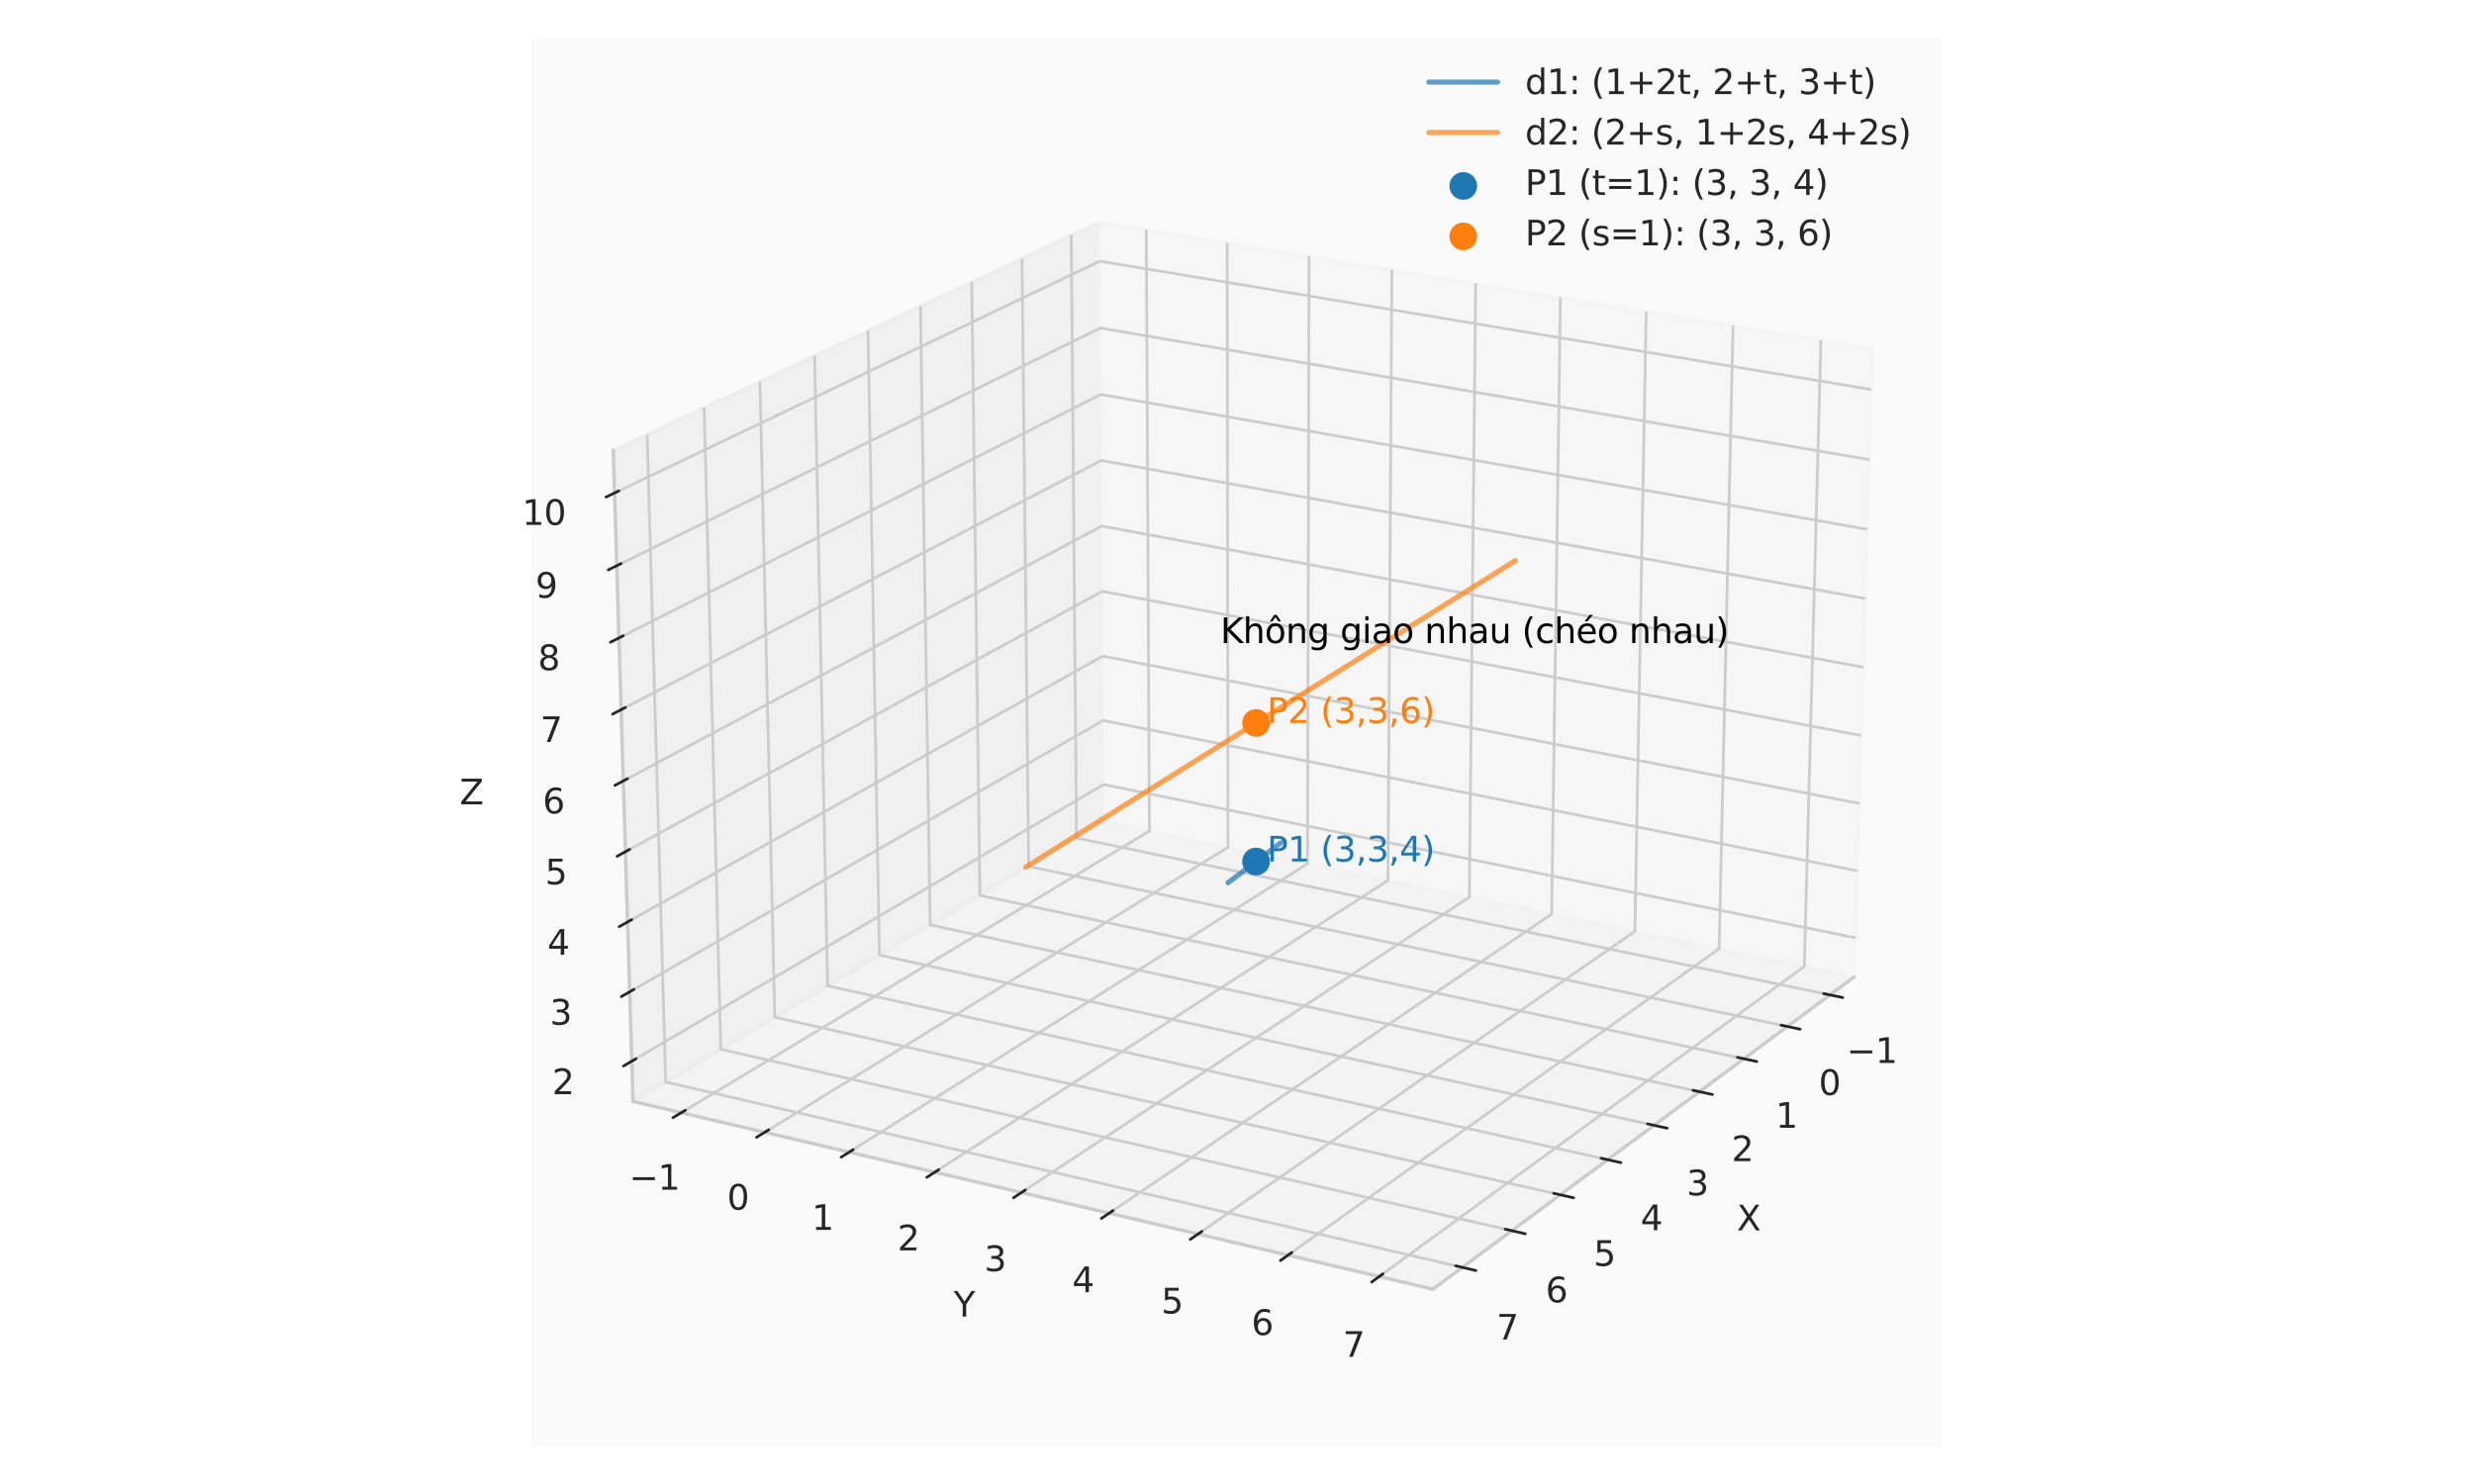 <?xml version="1.0" encoding="utf-8" standalone="no"?>
<!DOCTYPE svg PUBLIC "-//W3C//DTD SVG 1.1//EN"
  "http://www.w3.org/Graphics/SVG/1.1/DTD/svg11.dtd">
<svg xmlns:xlink="http://www.w3.org/1999/xlink" width="720pt" height="432pt" viewBox="0 0 720 432" xmlns="http://www.w3.org/2000/svg" version="1.1">
 <defs>
  <style type="text/css">*{stroke-linejoin: round; stroke-linecap: butt}</style>
 </defs>
 <g id="figure_1">
  <g id="patch_1">
   <path d="M 0 432 
L 720 432 
L 720 0 
L 0 0 
z
" style="fill: #ffffff"/>
  </g>
  <g id="patch_2">
   <path d="M 154.8 421.2 
L 565.2 421.2 
L 565.2 10.8 
L 154.8 10.8 
z
" style="fill: #fafafa"/>
  </g>
  <g id="pane3d_1">
   <g id="patch_3">
    <path d="M 321.272 239.189 
L 539.7 284.345 
L 544.991 101.429 
L 319.998 64.615 
" style="fill: #f2f2f2; opacity: 0.5; stroke: #f2f2f2; stroke-linejoin: miter"/>
   </g>
  </g>
  <g id="pane3d_2">
   <g id="patch_4">
    <path d="M 321.272 239.189 
L 184.224 320.62 
L 178.481 131.086 
L 319.998 64.615 
" style="fill: #e6e6e6; opacity: 0.5; stroke: #e6e6e6; stroke-linejoin: miter"/>
   </g>
  </g>
  <g id="pane3d_3">
   <g id="patch_5">
    <path d="M 321.272 239.189 
L 184.224 320.62 
L 417.026 375.287 
L 539.7 284.345 
" style="fill: #ececec; opacity: 0.5; stroke: #ececec; stroke-linejoin: miter"/>
   </g>
  </g>
  <g id="grid3d_1">
   <g id="Line3DCollection_1">
    <path d="M 532.581 289.622 
L 313.28 243.938 
L 311.767 68.481 
" style="fill: none; stroke: #cccccc; stroke-width: 0.8"/>
    <path d="M 520.177 298.817 
L 299.365 252.206 
L 297.43 75.215 
" style="fill: none; stroke: #cccccc; stroke-width: 0.8"/>
    <path d="M 507.513 308.206 
L 285.174 260.638 
L 282.8 82.087 
" style="fill: none; stroke: #cccccc; stroke-width: 0.8"/>
    <path d="M 494.581 317.793 
L 270.699 269.239 
L 267.868 89.101 
" style="fill: none; stroke: #cccccc; stroke-width: 0.8"/>
    <path d="M 481.372 327.585 
L 255.93 278.014 
L 252.624 96.261 
" style="fill: none; stroke: #cccccc; stroke-width: 0.8"/>
    <path d="M 467.877 337.589 
L 240.859 286.969 
L 237.059 103.572 
" style="fill: none; stroke: #cccccc; stroke-width: 0.8"/>
    <path d="M 454.087 347.812 
L 225.476 296.109 
L 221.162 111.039 
" style="fill: none; stroke: #cccccc; stroke-width: 0.8"/>
    <path d="M 439.992 358.261 
L 209.771 305.44 
L 204.922 118.666 
" style="fill: none; stroke: #cccccc; stroke-width: 0.8"/>
    <path d="M 425.582 368.944 
L 193.735 314.969 
L 188.329 126.46 
" style="fill: none; stroke: #cccccc; stroke-width: 0.8"/>
   </g>
  </g>
  <g id="grid3d_2">
   <g id="Line3DCollection_2">
    <path d="M 333.607 66.842 
L 334.503 241.924 
L 198.256 323.915 
" style="fill: none; stroke: #cccccc; stroke-width: 0.8"/>
    <path d="M 357.15 70.694 
L 357.387 246.655 
L 222.546 329.619 
" style="fill: none; stroke: #cccccc; stroke-width: 0.8"/>
    <path d="M 380.969 74.591 
L 380.531 251.439 
L 247.139 335.394 
" style="fill: none; stroke: #cccccc; stroke-width: 0.8"/>
    <path d="M 405.067 78.534 
L 403.939 256.279 
L 272.041 341.242 
" style="fill: none; stroke: #cccccc; stroke-width: 0.8"/>
    <path d="M 429.449 82.524 
L 427.615 261.173 
L 297.258 347.163 
" style="fill: none; stroke: #cccccc; stroke-width: 0.8"/>
    <path d="M 454.122 86.561 
L 451.564 266.124 
L 322.794 353.16 
" style="fill: none; stroke: #cccccc; stroke-width: 0.8"/>
    <path d="M 479.089 90.646 
L 475.791 271.133 
L 348.657 359.233 
" style="fill: none; stroke: #cccccc; stroke-width: 0.8"/>
    <path d="M 504.356 94.78 
L 500.302 276.2 
L 374.853 365.384 
" style="fill: none; stroke: #cccccc; stroke-width: 0.8"/>
    <path d="M 529.93 98.964 
L 525.1 281.326 
L 401.388 371.615 
" style="fill: none; stroke: #cccccc; stroke-width: 0.8"/>
   </g>
  </g>
  <g id="grid3d_3">
   <g id="Line3DCollection_3">
    <path d="M 183.869 308.906 
L 321.194 228.371 
L 540.027 273.026 
" style="fill: none; stroke: #cccccc; stroke-width: 0.8"/>
    <path d="M 183.257 288.718 
L 321.058 209.736 
L 540.591 253.525 
" style="fill: none; stroke: #cccccc; stroke-width: 0.8"/>
    <path d="M 182.641 268.394 
L 320.921 190.987 
L 541.159 233.896 
" style="fill: none; stroke: #cccccc; stroke-width: 0.8"/>
    <path d="M 182.021 247.932 
L 320.783 172.122 
L 541.731 214.14 
" style="fill: none; stroke: #cccccc; stroke-width: 0.8"/>
    <path d="M 181.397 227.33 
L 320.644 153.14 
L 542.306 194.255 
" style="fill: none; stroke: #cccccc; stroke-width: 0.8"/>
    <path d="M 180.769 206.588 
L 320.505 134.04 
L 542.885 174.24 
" style="fill: none; stroke: #cccccc; stroke-width: 0.8"/>
    <path d="M 180.136 185.704 
L 320.365 114.822 
L 543.467 154.093 
" style="fill: none; stroke: #cccccc; stroke-width: 0.8"/>
    <path d="M 179.499 164.677 
L 320.224 95.483 
L 544.054 133.813 
" style="fill: none; stroke: #cccccc; stroke-width: 0.8"/>
    <path d="M 178.857 143.504 
L 320.082 76.023 
L 544.644 113.399 
" style="fill: none; stroke: #cccccc; stroke-width: 0.8"/>
   </g>
  </g>
  <g id="axis3d_1">
   <g id="line2d_1">
    <path d="M 539.7 284.345 
L 417.026 375.287 
" style="fill: none; stroke: #cccccc; stroke-linecap: round"/>
   </g>
   <g id="xtick_1">
    <g id="line2d_2">
     <path d="M 365.546 210.454 
" clip-path="url(#pf5e87c6e99)" style="fill: none; stroke: #cccccc; stroke-width: 0.8; stroke-linecap: round"/>
    </g>
    <g id="line2d_3">
     <path d="M 530.732 289.237 
L 536.284 290.393 
" style="fill: none; stroke: #262626; stroke-width: 0.8; stroke-linecap: round"/>
    </g>
    <g id="text_1">
     <!-- −1 -->
     <g style="fill: #262626" transform="translate(537.399 309.428) scale(0.1 -0.1)">
      <defs>
       <path id="DejaVuSans-2212" d="M 678 2272 
L 4684 2272 
L 4684 1741 
L 678 1741 
L 678 2272 
z
" transform="scale(0.016)"/>
       <path id="DejaVuSans-31" d="M 794 531 
L 1825 531 
L 1825 4091 
L 703 3866 
L 703 4441 
L 1819 4666 
L 2450 4666 
L 2450 531 
L 3481 531 
L 3481 0 
L 794 0 
L 794 531 
z
" transform="scale(0.016)"/>
      </defs>
      <use xlink:href="#DejaVuSans-2212"/>
      <use xlink:href="#DejaVuSans-31" transform="translate(83.789 0)"/>
     </g>
    </g>
   </g>
   <g id="xtick_2">
    <g id="line2d_4">
     <path d="M 365.546 210.454 
" clip-path="url(#pf5e87c6e99)" style="fill: none; stroke: #cccccc; stroke-width: 0.8; stroke-linecap: round"/>
    </g>
    <g id="line2d_5">
     <path d="M 518.315 298.424 
L 523.908 299.605 
" style="fill: none; stroke: #262626; stroke-width: 0.8; stroke-linecap: round"/>
    </g>
    <g id="text_2">
     <!-- 0 -->
     <g style="fill: #262626" transform="translate(529.295 318.762) scale(0.1 -0.1)">
      <defs>
       <path id="DejaVuSans-30" d="M 2034 4250 
Q 1547 4250 1301 3770 
Q 1056 3291 1056 2328 
Q 1056 1369 1301 889 
Q 1547 409 2034 409 
Q 2525 409 2770 889 
Q 3016 1369 3016 2328 
Q 3016 3291 2770 3770 
Q 2525 4250 2034 4250 
z
M 2034 4750 
Q 2819 4750 3233 4129 
Q 3647 3509 3647 2328 
Q 3647 1150 3233 529 
Q 2819 -91 2034 -91 
Q 1250 -91 836 529 
Q 422 1150 422 2328 
Q 422 3509 836 4129 
Q 1250 4750 2034 4750 
z
" transform="scale(0.016)"/>
      </defs>
      <use xlink:href="#DejaVuSans-30"/>
     </g>
    </g>
   </g>
   <g id="xtick_3">
    <g id="line2d_6">
     <path d="M 365.546 210.454 
" clip-path="url(#pf5e87c6e99)" style="fill: none; stroke: #cccccc; stroke-width: 0.8; stroke-linecap: round"/>
    </g>
    <g id="line2d_7">
     <path d="M 505.637 307.804 
L 511.272 309.01 
" style="fill: none; stroke: #262626; stroke-width: 0.8; stroke-linecap: round"/>
    </g>
    <g id="text_3">
     <!-- 1 -->
     <g style="fill: #262626" transform="translate(516.743 328.293) scale(0.1 -0.1)">
      <use xlink:href="#DejaVuSans-31"/>
     </g>
    </g>
   </g>
   <g id="xtick_4">
    <g id="line2d_8">
     <path d="M 365.546 210.454 
" clip-path="url(#pf5e87c6e99)" style="fill: none; stroke: #cccccc; stroke-width: 0.8; stroke-linecap: round"/>
    </g>
    <g id="line2d_9">
     <path d="M 492.691 317.383 
L 498.368 318.614 
" style="fill: none; stroke: #262626; stroke-width: 0.8; stroke-linecap: round"/>
    </g>
    <g id="text_4">
     <!-- 2 -->
     <g style="fill: #262626" transform="translate(503.925 338.025) scale(0.1 -0.1)">
      <defs>
       <path id="DejaVuSans-32" d="M 1228 531 
L 3431 531 
L 3431 0 
L 469 0 
L 469 531 
Q 828 903 1448 1529 
Q 2069 2156 2228 2338 
Q 2531 2678 2651 2914 
Q 2772 3150 2772 3378 
Q 2772 3750 2511 3984 
Q 2250 4219 1831 4219 
Q 1534 4219 1204 4116 
Q 875 4013 500 3803 
L 500 4441 
Q 881 4594 1212 4672 
Q 1544 4750 1819 4750 
Q 2544 4750 2975 4387 
Q 3406 4025 3406 3419 
Q 3406 3131 3298 2873 
Q 3191 2616 2906 2266 
Q 2828 2175 2409 1742 
Q 1991 1309 1228 531 
z
" transform="scale(0.016)"/>
      </defs>
      <use xlink:href="#DejaVuSans-32"/>
     </g>
    </g>
   </g>
   <g id="xtick_5">
    <g id="line2d_10">
     <path d="M 365.546 210.454 
" clip-path="url(#pf5e87c6e99)" style="fill: none; stroke: #cccccc; stroke-width: 0.8; stroke-linecap: round"/>
    </g>
    <g id="line2d_11">
     <path d="M 479.467 327.166 
L 485.187 328.424 
" style="fill: none; stroke: #262626; stroke-width: 0.8; stroke-linecap: round"/>
    </g>
    <g id="text_5">
     <!-- 3 -->
     <g style="fill: #262626" transform="translate(490.832 347.967) scale(0.1 -0.1)">
      <defs>
       <path id="DejaVuSans-33" d="M 2597 2516 
Q 3050 2419 3304 2112 
Q 3559 1806 3559 1356 
Q 3559 666 3084 287 
Q 2609 -91 1734 -91 
Q 1441 -91 1130 -33 
Q 819 25 488 141 
L 488 750 
Q 750 597 1062 519 
Q 1375 441 1716 441 
Q 2309 441 2620 675 
Q 2931 909 2931 1356 
Q 2931 1769 2642 2001 
Q 2353 2234 1838 2234 
L 1294 2234 
L 1294 2753 
L 1863 2753 
Q 2328 2753 2575 2939 
Q 2822 3125 2822 3475 
Q 2822 3834 2567 4026 
Q 2313 4219 1838 4219 
Q 1578 4219 1281 4162 
Q 984 4106 628 3988 
L 628 4550 
Q 988 4650 1302 4700 
Q 1616 4750 1894 4750 
Q 2613 4750 3031 4423 
Q 3450 4097 3450 3541 
Q 3450 3153 3228 2886 
Q 3006 2619 2597 2516 
z
" transform="scale(0.016)"/>
      </defs>
      <use xlink:href="#DejaVuSans-33"/>
     </g>
    </g>
   </g>
   <g id="xtick_6">
    <g id="line2d_12">
     <path d="M 365.546 210.454 
" clip-path="url(#pf5e87c6e99)" style="fill: none; stroke: #cccccc; stroke-width: 0.8; stroke-linecap: round"/>
    </g>
    <g id="line2d_13">
     <path d="M 465.958 337.161 
L 471.721 338.446 
" style="fill: none; stroke: #262626; stroke-width: 0.8; stroke-linecap: round"/>
    </g>
    <g id="text_6">
     <!-- 4 -->
     <g style="fill: #262626" transform="translate(477.455 358.123) scale(0.1 -0.1)">
      <defs>
       <path id="DejaVuSans-34" d="M 2419 4116 
L 825 1625 
L 2419 1625 
L 2419 4116 
z
M 2253 4666 
L 3047 4666 
L 3047 1625 
L 3713 1625 
L 3713 1100 
L 3047 1100 
L 3047 0 
L 2419 0 
L 2419 1100 
L 313 1100 
L 313 1709 
L 2253 4666 
z
" transform="scale(0.016)"/>
      </defs>
      <use xlink:href="#DejaVuSans-34"/>
     </g>
    </g>
   </g>
   <g id="xtick_7">
    <g id="line2d_14">
     <path d="M 365.546 210.454 
" clip-path="url(#pf5e87c6e99)" style="fill: none; stroke: #cccccc; stroke-width: 0.8; stroke-linecap: round"/>
    </g>
    <g id="line2d_15">
     <path d="M 452.153 347.375 
L 457.96 348.688 
" style="fill: none; stroke: #262626; stroke-width: 0.8; stroke-linecap: round"/>
    </g>
    <g id="text_7">
     <!-- 5 -->
     <g style="fill: #262626" transform="translate(463.785 368.503) scale(0.1 -0.1)">
      <defs>
       <path id="DejaVuSans-35" d="M 691 4666 
L 3169 4666 
L 3169 4134 
L 1269 4134 
L 1269 2991 
Q 1406 3038 1543 3061 
Q 1681 3084 1819 3084 
Q 2600 3084 3056 2656 
Q 3513 2228 3513 1497 
Q 3513 744 3044 326 
Q 2575 -91 1722 -91 
Q 1428 -91 1123 -41 
Q 819 9 494 109 
L 494 744 
Q 775 591 1075 516 
Q 1375 441 1709 441 
Q 2250 441 2565 725 
Q 2881 1009 2881 1497 
Q 2881 1984 2565 2268 
Q 2250 2553 1709 2553 
Q 1456 2553 1204 2497 
Q 953 2441 691 2322 
L 691 4666 
z
" transform="scale(0.016)"/>
      </defs>
      <use xlink:href="#DejaVuSans-35"/>
     </g>
    </g>
   </g>
   <g id="xtick_8">
    <g id="line2d_16">
     <path d="M 365.546 210.454 
" clip-path="url(#pf5e87c6e99)" style="fill: none; stroke: #cccccc; stroke-width: 0.8; stroke-linecap: round"/>
    </g>
    <g id="line2d_17">
     <path d="M 438.043 357.814 
L 443.895 359.157 
" style="fill: none; stroke: #262626; stroke-width: 0.8; stroke-linecap: round"/>
    </g>
    <g id="text_8">
     <!-- 6 -->
     <g style="fill: #262626" transform="translate(449.813 379.112) scale(0.1 -0.1)">
      <defs>
       <path id="DejaVuSans-36" d="M 2113 2584 
Q 1688 2584 1439 2293 
Q 1191 2003 1191 1497 
Q 1191 994 1439 701 
Q 1688 409 2113 409 
Q 2538 409 2786 701 
Q 3034 994 3034 1497 
Q 3034 2003 2786 2293 
Q 2538 2584 2113 2584 
z
M 3366 4563 
L 3366 3988 
Q 3128 4100 2886 4159 
Q 2644 4219 2406 4219 
Q 1781 4219 1451 3797 
Q 1122 3375 1075 2522 
Q 1259 2794 1537 2939 
Q 1816 3084 2150 3084 
Q 2853 3084 3261 2657 
Q 3669 2231 3669 1497 
Q 3669 778 3244 343 
Q 2819 -91 2113 -91 
Q 1303 -91 875 529 
Q 447 1150 447 2328 
Q 447 3434 972 4092 
Q 1497 4750 2381 4750 
Q 2619 4750 2861 4703 
Q 3103 4656 3366 4563 
z
" transform="scale(0.016)"/>
      </defs>
      <use xlink:href="#DejaVuSans-36"/>
     </g>
    </g>
   </g>
   <g id="xtick_9">
    <g id="line2d_18">
     <path d="M 365.546 210.454 
" clip-path="url(#pf5e87c6e99)" style="fill: none; stroke: #cccccc; stroke-width: 0.8; stroke-linecap: round"/>
    </g>
    <g id="line2d_19">
     <path d="M 423.618 368.487 
L 429.514 369.86 
" style="fill: none; stroke: #262626; stroke-width: 0.8; stroke-linecap: round"/>
    </g>
    <g id="text_9">
     <!-- 7 -->
     <g style="fill: #262626" transform="translate(435.527 389.959) scale(0.1 -0.1)">
      <defs>
       <path id="DejaVuSans-37" d="M 525 4666 
L 3525 4666 
L 3525 4397 
L 1831 0 
L 1172 0 
L 2766 4134 
L 525 4134 
L 525 4666 
z
" transform="scale(0.016)"/>
      </defs>
      <use xlink:href="#DejaVuSans-37"/>
     </g>
    </g>
   </g>
   <g id="text_10">
    <!-- X -->
    <g style="fill: #262626" transform="translate(505.472 358.179) scale(0.1 -0.1)">
     <defs>
      <path id="DejaVuSans-58" d="M 403 4666 
L 1081 4666 
L 2241 2931 
L 3406 4666 
L 4084 4666 
L 2584 2425 
L 4184 0 
L 3506 0 
L 2194 1984 
L 872 0 
L 191 0 
L 1856 2491 
L 403 4666 
z
" transform="scale(0.016)"/>
     </defs>
     <use xlink:href="#DejaVuSans-58"/>
    </g>
   </g>
  </g>
  <g id="axis3d_2">
   <g id="line2d_20">
    <path d="M 184.224 320.62 
L 417.026 375.287 
" style="fill: none; stroke: #cccccc; stroke-linecap: round"/>
   </g>
   <g id="xtick_10">
    <g id="line2d_21">
     <path d="M 365.546 210.454 
" clip-path="url(#pf5e87c6e99)" style="fill: none; stroke: #cccccc; stroke-width: 0.8; stroke-linecap: round"/>
    </g>
    <g id="line2d_22">
     <path d="M 199.451 323.196 
L 195.859 325.358 
" style="fill: none; stroke: #262626; stroke-width: 0.8; stroke-linecap: round"/>
    </g>
    <g id="text_11">
     <!-- −1 -->
     <g style="fill: #262626" transform="translate(183.087 346.324) scale(0.1 -0.1)">
      <use xlink:href="#DejaVuSans-2212"/>
      <use xlink:href="#DejaVuSans-31" transform="translate(83.789 0)"/>
     </g>
    </g>
   </g>
   <g id="xtick_11">
    <g id="line2d_23">
     <path d="M 365.546 210.454 
" clip-path="url(#pf5e87c6e99)" style="fill: none; stroke: #cccccc; stroke-width: 0.8; stroke-linecap: round"/>
    </g>
    <g id="line2d_24">
     <path d="M 223.73 328.891 
L 220.173 331.079 
" style="fill: none; stroke: #262626; stroke-width: 0.8; stroke-linecap: round"/>
    </g>
    <g id="text_12">
     <!-- 0 -->
     <g style="fill: #262626" transform="translate(211.607 352.14) scale(0.1 -0.1)">
      <use xlink:href="#DejaVuSans-30"/>
     </g>
    </g>
   </g>
   <g id="xtick_12">
    <g id="line2d_25">
     <path d="M 365.546 210.454 
" clip-path="url(#pf5e87c6e99)" style="fill: none; stroke: #cccccc; stroke-width: 0.8; stroke-linecap: round"/>
    </g>
    <g id="line2d_26">
     <path d="M 248.311 334.657 
L 244.79 336.873 
" style="fill: none; stroke: #262626; stroke-width: 0.8; stroke-linecap: round"/>
    </g>
    <g id="text_13">
     <!-- 1 -->
     <g style="fill: #262626" transform="translate(236.242 358.03) scale(0.1 -0.1)">
      <use xlink:href="#DejaVuSans-31"/>
     </g>
    </g>
   </g>
   <g id="xtick_13">
    <g id="line2d_27">
     <path d="M 365.546 210.454 
" clip-path="url(#pf5e87c6e99)" style="fill: none; stroke: #cccccc; stroke-width: 0.8; stroke-linecap: round"/>
    </g>
    <g id="line2d_28">
     <path d="M 273.201 340.495 
L 269.717 342.739 
" style="fill: none; stroke: #262626; stroke-width: 0.8; stroke-linecap: round"/>
    </g>
    <g id="text_14">
     <!-- 2 -->
     <g style="fill: #262626" transform="translate(261.187 363.994) scale(0.1 -0.1)">
      <use xlink:href="#DejaVuSans-32"/>
     </g>
    </g>
   </g>
   <g id="xtick_14">
    <g id="line2d_29">
     <path d="M 365.546 210.454 
" clip-path="url(#pf5e87c6e99)" style="fill: none; stroke: #cccccc; stroke-width: 0.8; stroke-linecap: round"/>
    </g>
    <g id="line2d_30">
     <path d="M 298.404 346.407 
L 294.959 348.679 
" style="fill: none; stroke: #262626; stroke-width: 0.8; stroke-linecap: round"/>
    </g>
    <g id="text_15">
     <!-- 3 -->
     <g style="fill: #262626" transform="translate(286.448 370.033) scale(0.1 -0.1)">
      <use xlink:href="#DejaVuSans-33"/>
     </g>
    </g>
   </g>
   <g id="xtick_15">
    <g id="line2d_31">
     <path d="M 365.546 210.454 
" clip-path="url(#pf5e87c6e99)" style="fill: none; stroke: #cccccc; stroke-width: 0.8; stroke-linecap: round"/>
    </g>
    <g id="line2d_32">
     <path d="M 323.927 352.394 
L 320.522 354.695 
" style="fill: none; stroke: #262626; stroke-width: 0.8; stroke-linecap: round"/>
    </g>
    <g id="text_16">
     <!-- 4 -->
     <g style="fill: #262626" transform="translate(312.031 376.149) scale(0.1 -0.1)">
      <use xlink:href="#DejaVuSans-34"/>
     </g>
    </g>
   </g>
   <g id="xtick_16">
    <g id="line2d_33">
     <path d="M 365.546 210.454 
" clip-path="url(#pf5e87c6e99)" style="fill: none; stroke: #cccccc; stroke-width: 0.8; stroke-linecap: round"/>
    </g>
    <g id="line2d_34">
     <path d="M 349.776 358.457 
L 346.413 360.788 
" style="fill: none; stroke: #262626; stroke-width: 0.8; stroke-linecap: round"/>
    </g>
    <g id="text_17">
     <!-- 5 -->
     <g style="fill: #262626" transform="translate(337.943 382.344) scale(0.1 -0.1)">
      <use xlink:href="#DejaVuSans-35"/>
     </g>
    </g>
   </g>
   <g id="xtick_17">
    <g id="line2d_35">
     <path d="M 365.546 210.454 
" clip-path="url(#pf5e87c6e99)" style="fill: none; stroke: #cccccc; stroke-width: 0.8; stroke-linecap: round"/>
    </g>
    <g id="line2d_36">
     <path d="M 375.958 364.598 
L 372.637 366.959 
" style="fill: none; stroke: #262626; stroke-width: 0.8; stroke-linecap: round"/>
    </g>
    <g id="text_18">
     <!-- 6 -->
     <g style="fill: #262626" transform="translate(364.189 388.618) scale(0.1 -0.1)">
      <use xlink:href="#DejaVuSans-36"/>
     </g>
    </g>
   </g>
   <g id="xtick_18">
    <g id="line2d_37">
     <path d="M 365.546 210.454 
" clip-path="url(#pf5e87c6e99)" style="fill: none; stroke: #cccccc; stroke-width: 0.8; stroke-linecap: round"/>
    </g>
    <g id="line2d_38">
     <path d="M 402.478 370.819 
L 399.201 373.211 
" style="fill: none; stroke: #262626; stroke-width: 0.8; stroke-linecap: round"/>
    </g>
    <g id="text_19">
     <!-- 7 -->
     <g style="fill: #262626" transform="translate(390.776 394.975) scale(0.1 -0.1)">
      <use xlink:href="#DejaVuSans-37"/>
     </g>
    </g>
   </g>
   <g id="text_20">
    <!-- Y -->
    <g style="fill: #262626" transform="translate(277.548 383.266) scale(0.1 -0.1)">
     <defs>
      <path id="DejaVuSans-59" d="M -13 4666 
L 666 4666 
L 1959 2747 
L 3244 4666 
L 3922 4666 
L 2272 2222 
L 2272 0 
L 1638 0 
L 1638 2222 
L -13 4666 
z
" transform="scale(0.016)"/>
     </defs>
     <use xlink:href="#DejaVuSans-59"/>
    </g>
   </g>
  </g>
  <g id="axis3d_3">
   <g id="line2d_39">
    <path d="M 184.224 320.62 
L 178.481 131.086 
" style="fill: none; stroke: #cccccc; stroke-linecap: round"/>
   </g>
   <g id="xtick_19">
    <g id="line2d_40">
     <path d="M 365.546 210.454 
" style="fill: none; stroke: #cccccc; stroke-width: 0.8; stroke-linecap: round"/>
    </g>
    <g id="line2d_41">
     <path d="M 185.074 308.2 
L 181.453 310.323 
" style="fill: none; stroke: #262626; stroke-width: 0.8; stroke-linecap: round"/>
    </g>
    <g id="text_21">
     <!-- 2 -->
     <g style="fill: #262626" transform="translate(160.691 318.519) scale(0.1 -0.1)">
      <use xlink:href="#DejaVuSans-32"/>
     </g>
    </g>
   </g>
   <g id="xtick_20">
    <g id="line2d_42">
     <path d="M 365.546 210.454 
" style="fill: none; stroke: #cccccc; stroke-width: 0.8; stroke-linecap: round"/>
    </g>
    <g id="line2d_43">
     <path d="M 184.466 288.025 
L 180.833 290.108 
" style="fill: none; stroke: #262626; stroke-width: 0.8; stroke-linecap: round"/>
    </g>
    <g id="text_22">
     <!-- 3 -->
     <g style="fill: #262626" transform="translate(160.011 298.293) scale(0.1 -0.1)">
      <use xlink:href="#DejaVuSans-33"/>
     </g>
    </g>
   </g>
   <g id="xtick_21">
    <g id="line2d_44">
     <path d="M 365.546 210.454 
" style="fill: none; stroke: #cccccc; stroke-width: 0.8; stroke-linecap: round"/>
    </g>
    <g id="line2d_45">
     <path d="M 183.855 267.714 
L 180.208 269.756 
" style="fill: none; stroke: #262626; stroke-width: 0.8; stroke-linecap: round"/>
    </g>
    <g id="text_23">
     <!-- 4 -->
     <g style="fill: #262626" transform="translate(159.326 277.93) scale(0.1 -0.1)">
      <use xlink:href="#DejaVuSans-34"/>
     </g>
    </g>
   </g>
   <g id="xtick_22">
    <g id="line2d_46">
     <path d="M 365.546 210.454 
" style="fill: none; stroke: #cccccc; stroke-width: 0.8; stroke-linecap: round"/>
    </g>
    <g id="line2d_47">
     <path d="M 183.24 247.266 
L 179.578 249.266 
" style="fill: none; stroke: #262626; stroke-width: 0.8; stroke-linecap: round"/>
    </g>
    <g id="text_24">
     <!-- 5 -->
     <g style="fill: #262626" transform="translate(158.636 257.428) scale(0.1 -0.1)">
      <use xlink:href="#DejaVuSans-35"/>
     </g>
    </g>
   </g>
   <g id="xtick_23">
    <g id="line2d_48">
     <path d="M 365.546 210.454 
" style="fill: none; stroke: #cccccc; stroke-width: 0.8; stroke-linecap: round"/>
    </g>
    <g id="line2d_49">
     <path d="M 182.62 226.678 
L 178.945 228.637 
" style="fill: none; stroke: #262626; stroke-width: 0.8; stroke-linecap: round"/>
    </g>
    <g id="text_25">
     <!-- 6 -->
     <g style="fill: #262626" transform="translate(157.941 236.787) scale(0.1 -0.1)">
      <use xlink:href="#DejaVuSans-36"/>
     </g>
    </g>
   </g>
   <g id="xtick_24">
    <g id="line2d_50">
     <path d="M 365.546 210.454 
" style="fill: none; stroke: #cccccc; stroke-width: 0.8; stroke-linecap: round"/>
    </g>
    <g id="line2d_51">
     <path d="M 181.997 205.951 
L 178.307 207.866 
" style="fill: none; stroke: #262626; stroke-width: 0.8; stroke-linecap: round"/>
    </g>
    <g id="text_26">
     <!-- 7 -->
     <g style="fill: #262626" transform="translate(157.242 216.004) scale(0.1 -0.1)">
      <use xlink:href="#DejaVuSans-37"/>
     </g>
    </g>
   </g>
   <g id="xtick_25">
    <g id="line2d_52">
     <path d="M 365.546 210.454 
" style="fill: none; stroke: #cccccc; stroke-width: 0.8; stroke-linecap: round"/>
    </g>
    <g id="line2d_53">
     <path d="M 181.369 185.081 
L 177.665 186.953 
" style="fill: none; stroke: #262626; stroke-width: 0.8; stroke-linecap: round"/>
    </g>
    <g id="text_27">
     <!-- 8 -->
     <g style="fill: #262626" transform="translate(156.538 195.079) scale(0.1 -0.1)">
      <defs>
       <path id="DejaVuSans-38" d="M 2034 2216 
Q 1584 2216 1326 1975 
Q 1069 1734 1069 1313 
Q 1069 891 1326 650 
Q 1584 409 2034 409 
Q 2484 409 2743 651 
Q 3003 894 3003 1313 
Q 3003 1734 2745 1975 
Q 2488 2216 2034 2216 
z
M 1403 2484 
Q 997 2584 770 2862 
Q 544 3141 544 3541 
Q 544 4100 942 4425 
Q 1341 4750 2034 4750 
Q 2731 4750 3128 4425 
Q 3525 4100 3525 3541 
Q 3525 3141 3298 2862 
Q 3072 2584 2669 2484 
Q 3125 2378 3379 2068 
Q 3634 1759 3634 1313 
Q 3634 634 3220 271 
Q 2806 -91 2034 -91 
Q 1263 -91 848 271 
Q 434 634 434 1313 
Q 434 1759 690 2068 
Q 947 2378 1403 2484 
z
M 1172 3481 
Q 1172 3119 1398 2916 
Q 1625 2713 2034 2713 
Q 2441 2713 2670 2916 
Q 2900 3119 2900 3481 
Q 2900 3844 2670 4047 
Q 2441 4250 2034 4250 
Q 1625 4250 1398 4047 
Q 1172 3844 1172 3481 
z
" transform="scale(0.016)"/>
      </defs>
      <use xlink:href="#DejaVuSans-38"/>
     </g>
    </g>
   </g>
   <g id="xtick_26">
    <g id="line2d_54">
     <path d="M 365.546 210.454 
" style="fill: none; stroke: #cccccc; stroke-width: 0.8; stroke-linecap: round"/>
    </g>
    <g id="line2d_55">
     <path d="M 180.736 164.068 
L 177.018 165.896 
" style="fill: none; stroke: #262626; stroke-width: 0.8; stroke-linecap: round"/>
    </g>
    <g id="text_28">
     <!-- 9 -->
     <g style="fill: #262626" transform="translate(155.829 174.009) scale(0.1 -0.1)">
      <defs>
       <path id="DejaVuSans-39" d="M 703 97 
L 703 672 
Q 941 559 1184 500 
Q 1428 441 1663 441 
Q 2288 441 2617 861 
Q 2947 1281 2994 2138 
Q 2813 1869 2534 1725 
Q 2256 1581 1919 1581 
Q 1219 1581 811 2004 
Q 403 2428 403 3163 
Q 403 3881 828 4315 
Q 1253 4750 1959 4750 
Q 2769 4750 3195 4129 
Q 3622 3509 3622 2328 
Q 3622 1225 3098 567 
Q 2575 -91 1691 -91 
Q 1453 -91 1209 -44 
Q 966 3 703 97 
z
M 1959 2075 
Q 2384 2075 2632 2365 
Q 2881 2656 2881 3163 
Q 2881 3666 2632 3958 
Q 2384 4250 1959 4250 
Q 1534 4250 1286 3958 
Q 1038 3666 1038 3163 
Q 1038 2656 1286 2365 
Q 1534 2075 1959 2075 
z
" transform="scale(0.016)"/>
      </defs>
      <use xlink:href="#DejaVuSans-39"/>
     </g>
    </g>
   </g>
   <g id="xtick_27">
    <g id="line2d_56">
     <path d="M 365.546 210.454 
" style="fill: none; stroke: #cccccc; stroke-width: 0.8; stroke-linecap: round"/>
    </g>
    <g id="line2d_57">
     <path d="M 180.1 142.91 
L 176.367 144.694 
" style="fill: none; stroke: #262626; stroke-width: 0.8; stroke-linecap: round"/>
    </g>
    <g id="text_29">
     <!-- 10 -->
     <g style="fill: #262626" transform="translate(151.934 152.795) scale(0.1 -0.1)">
      <use xlink:href="#DejaVuSans-31"/>
      <use xlink:href="#DejaVuSans-30" transform="translate(63.623 0)"/>
     </g>
    </g>
   </g>
   <g id="text_30">
    <!-- Z -->
    <g style="fill: #262626" transform="translate(133.78 234.14) scale(0.1 -0.1)">
     <defs>
      <path id="DejaVuSans-5a" d="M 359 4666 
L 4025 4666 
L 4025 4184 
L 1075 531 
L 4097 531 
L 4097 0 
L 288 0 
L 288 481 
L 3238 4134 
L 359 4134 
L 359 4666 
z
" transform="scale(0.016)"/>
     </defs>
     <use xlink:href="#DejaVuSans-5a"/>
    </g>
   </g>
  </g>
  <g id="axes_1">
   <g id="Path3DCollection_1">
    <defs>
     <path id="mb5a3a419e3" d="M 0 3.536 
C 0.938 3.536 1.837 3.163 2.5 2.5 
C 3.163 1.837 3.536 0.938 3.536 0 
C 3.536 -0.938 3.163 -1.837 2.5 -2.5 
C 1.837 -3.163 0.938 -3.536 0 -3.536 
C -0.938 -3.536 -1.837 -3.163 -2.5 -2.5 
C -3.163 -1.837 -3.536 -0.938 -3.536 0 
C -3.536 0.938 -3.163 1.837 -2.5 2.5 
C -1.837 3.163 -0.938 3.536 0 3.536 
z
" style="stroke: #1f77b4"/>
    </defs>
    <g clip-path="url(#pf5e87c6e99)">
     <use xlink:href="#mb5a3a419e3" x="365.546" y="250.794" style="fill: #1f77b4; stroke: #1f77b4"/>
    </g>
   </g>
   <g id="line2d_58">
    <path d="M 372.775 245.32 
L 372.638 245.425 
L 372.499 245.529 
L 372.361 245.634 
L 372.222 245.739 
L 372.083 245.845 
L 371.944 245.95 
L 371.804 246.056 
L 371.664 246.162 
L 371.523 246.268 
L 371.382 246.375 
L 371.241 246.482 
L 371.1 246.589 
L 370.958 246.696 
L 370.816 246.804 
L 370.674 246.912 
L 370.531 247.02 
L 370.388 247.128 
L 370.244 247.237 
L 370.101 247.346 
L 369.956 247.455 
L 369.812 247.564 
L 369.667 247.674 
L 369.522 247.784 
L 369.377 247.894 
L 369.231 248.004 
L 369.085 248.115 
L 368.938 248.226 
L 368.791 248.337 
L 368.644 248.449 
L 368.496 248.56 
L 368.348 248.672 
L 368.2 248.785 
L 368.051 248.897 
L 367.902 249.01 
L 367.753 249.123 
L 367.603 249.236 
L 367.453 249.35 
L 367.303 249.464 
L 367.152 249.578 
L 367.001 249.693 
L 366.849 249.807 
L 366.697 249.923 
L 366.545 250.038 
L 366.392 250.153 
L 366.239 250.269 
L 366.086 250.385 
L 365.932 250.502 
L 365.778 250.619 
L 365.623 250.736 
L 365.468 250.853 
L 365.313 250.971 
L 365.157 251.088 
L 365.001 251.207 
L 364.845 251.325 
L 364.688 251.444 
L 364.531 251.563 
L 364.373 251.682 
L 364.215 251.802 
L 364.057 251.922 
L 363.898 252.042 
L 363.739 252.163 
L 363.579 252.283 
L 363.419 252.404 
L 363.259 252.526 
L 363.098 252.648 
L 362.937 252.77 
L 362.775 252.892 
L 362.613 253.015 
L 362.451 253.138 
L 362.288 253.261 
L 362.125 253.385 
L 361.961 253.508 
L 361.797 253.633 
L 361.633 253.757 
L 361.468 253.882 
L 361.303 254.007 
L 361.137 254.133 
L 360.971 254.259 
L 360.804 254.385 
L 360.637 254.511 
L 360.47 254.638 
L 360.302 254.765 
L 360.134 254.892 
L 359.965 255.02 
L 359.796 255.148 
L 359.626 255.277 
L 359.456 255.405 
L 359.286 255.534 
L 359.115 255.664 
L 358.944 255.793 
L 358.772 255.923 
L 358.6 256.054 
L 358.427 256.185 
L 358.254 256.316 
L 358.08 256.447 
L 357.906 256.579 
L 357.732 256.711 
L 357.557 256.843 
L 357.382 256.976 
" clip-path="url(#pf5e87c6e99)" style="fill: none; stroke: #1f77b4; stroke-opacity: 0.7; stroke-width: 1.5; stroke-linecap: round"/>
   </g>
   <g id="line2d_59">
    <path d="M 298.502 252.427 
L 299.782 251.625 
L 301.066 250.822 
L 302.352 250.016 
L 303.641 249.209 
L 304.934 248.4 
L 306.229 247.589 
L 307.527 246.777 
L 308.828 245.962 
L 310.132 245.146 
L 311.438 244.328 
L 312.748 243.508 
L 314.061 242.686 
L 315.377 241.862 
L 316.696 241.037 
L 318.017 240.209 
L 319.342 239.38 
L 320.67 238.548 
L 322.001 237.715 
L 323.335 236.88 
L 324.672 236.043 
L 326.012 235.204 
L 327.356 234.363 
L 328.702 233.52 
L 330.051 232.675 
L 331.404 231.829 
L 332.759 230.98 
L 334.118 230.129 
L 335.48 229.277 
L 336.845 228.422 
L 338.214 227.565 
L 339.585 226.707 
L 340.96 225.846 
L 342.338 224.983 
L 343.719 224.119 
L 345.103 223.252 
L 346.491 222.384 
L 347.882 221.513 
L 349.276 220.64 
L 350.673 219.765 
L 352.074 218.888 
L 353.478 218.009 
L 354.885 217.128 
L 356.295 216.245 
L 357.709 215.36 
L 359.127 214.473 
L 360.547 213.584 
L 361.971 212.692 
L 363.399 211.798 
L 364.829 210.903 
L 366.263 210.005 
L 367.701 209.105 
L 369.142 208.203 
L 370.586 207.298 
L 372.034 206.392 
L 373.486 205.483 
L 374.941 204.573 
L 376.399 203.66 
L 377.861 202.744 
L 379.326 201.827 
L 380.795 200.907 
L 382.268 199.986 
L 383.744 199.062 
L 385.223 198.135 
L 386.706 197.207 
L 388.193 196.276 
L 389.683 195.343 
L 391.177 194.408 
L 392.675 193.47 
L 394.176 192.53 
L 395.681 191.588 
L 397.19 190.644 
L 398.702 189.697 
L 400.218 188.748 
L 401.737 187.796 
L 403.261 186.843 
L 404.788 185.887 
L 406.319 184.928 
L 407.854 183.968 
L 409.392 183.004 
L 410.934 182.039 
L 412.48 181.071 
L 414.03 180.101 
L 415.584 179.128 
L 417.142 178.153 
L 418.703 177.175 
L 420.268 176.195 
L 421.838 175.213 
L 423.411 174.228 
L 424.988 173.241 
L 426.569 172.251 
L 428.154 171.259 
L 429.743 170.264 
L 431.336 169.267 
L 432.933 168.267 
L 434.533 167.265 
L 436.138 166.26 
L 437.747 165.253 
L 439.361 164.243 
L 440.978 163.23 
" clip-path="url(#pf5e87c6e99)" style="fill: none; stroke: #ff7f0e; stroke-opacity: 0.7; stroke-width: 1.5; stroke-linecap: round"/>
   </g>
   <g id="Path3DCollection_2">
    <defs>
     <path id="md6e0e53194" d="M 0 3.536 
C 0.938 3.536 1.837 3.163 2.5 2.5 
C 3.163 1.837 3.536 0.938 3.536 0 
C 3.536 -0.938 3.163 -1.837 2.5 -2.5 
C 1.837 -3.163 0.938 -3.536 0 -3.536 
C -0.938 -3.536 -1.837 -3.163 -2.5 -2.5 
C -3.163 -1.837 -3.536 -0.938 -3.536 0 
C -3.536 0.938 -3.163 1.837 -2.5 2.5 
C -1.837 3.163 -0.938 3.536 0 3.536 
z
" style="stroke: #ff7f0e"/>
    </defs>
    <g clip-path="url(#pf5e87c6e99)">
     <use xlink:href="#md6e0e53194" x="365.546" y="210.454" style="fill: #ff7f0e; stroke: #ff7f0e"/>
    </g>
   </g>
   <g id="text_31">
    <!--  P1 (3,3,4) -->
    <g style="fill: #1f77b4" transform="translate(365.546 250.794) scale(0.1 -0.1)">
     <defs>
      <path id="DejaVuSans-20" transform="scale(0.016)"/>
      <path id="DejaVuSans-50" d="M 1259 4147 
L 1259 2394 
L 2053 2394 
Q 2494 2394 2734 2622 
Q 2975 2850 2975 3272 
Q 2975 3691 2734 3919 
Q 2494 4147 2053 4147 
L 1259 4147 
z
M 628 4666 
L 2053 4666 
Q 2838 4666 3239 4311 
Q 3641 3956 3641 3272 
Q 3641 2581 3239 2228 
Q 2838 1875 2053 1875 
L 1259 1875 
L 1259 0 
L 628 0 
L 628 4666 
z
" transform="scale(0.016)"/>
      <path id="DejaVuSans-28" d="M 1984 4856 
Q 1566 4138 1362 3434 
Q 1159 2731 1159 2009 
Q 1159 1288 1364 580 
Q 1569 -128 1984 -844 
L 1484 -844 
Q 1016 -109 783 600 
Q 550 1309 550 2009 
Q 550 2706 781 3412 
Q 1013 4119 1484 4856 
L 1984 4856 
z
" transform="scale(0.016)"/>
      <path id="DejaVuSans-2c" d="M 750 794 
L 1409 794 
L 1409 256 
L 897 -744 
L 494 -744 
L 750 256 
L 750 794 
z
" transform="scale(0.016)"/>
      <path id="DejaVuSans-29" d="M 513 4856 
L 1013 4856 
Q 1481 4119 1714 3412 
Q 1947 2706 1947 2009 
Q 1947 1309 1714 600 
Q 1481 -109 1013 -844 
L 513 -844 
Q 928 -128 1133 580 
Q 1338 1288 1338 2009 
Q 1338 2731 1133 3434 
Q 928 4138 513 4856 
z
" transform="scale(0.016)"/>
     </defs>
     <use xlink:href="#DejaVuSans-20"/>
     <use xlink:href="#DejaVuSans-50" transform="translate(31.787 0)"/>
     <use xlink:href="#DejaVuSans-31" transform="translate(92.09 0)"/>
     <use xlink:href="#DejaVuSans-20" transform="translate(155.713 0)"/>
     <use xlink:href="#DejaVuSans-28" transform="translate(187.5 0)"/>
     <use xlink:href="#DejaVuSans-33" transform="translate(226.514 0)"/>
     <use xlink:href="#DejaVuSans-2c" transform="translate(290.137 0)"/>
     <use xlink:href="#DejaVuSans-33" transform="translate(321.924 0)"/>
     <use xlink:href="#DejaVuSans-2c" transform="translate(385.547 0)"/>
     <use xlink:href="#DejaVuSans-34" transform="translate(417.334 0)"/>
     <use xlink:href="#DejaVuSans-29" transform="translate(480.957 0)"/>
    </g>
   </g>
   <g id="text_32">
    <!--  P2 (3,3,6) -->
    <g style="fill: #ff7f0e" transform="translate(365.546 210.454) scale(0.1 -0.1)">
     <use xlink:href="#DejaVuSans-20"/>
     <use xlink:href="#DejaVuSans-50" transform="translate(31.787 0)"/>
     <use xlink:href="#DejaVuSans-32" transform="translate(92.09 0)"/>
     <use xlink:href="#DejaVuSans-20" transform="translate(155.713 0)"/>
     <use xlink:href="#DejaVuSans-28" transform="translate(187.5 0)"/>
     <use xlink:href="#DejaVuSans-33" transform="translate(226.514 0)"/>
     <use xlink:href="#DejaVuSans-2c" transform="translate(290.137 0)"/>
     <use xlink:href="#DejaVuSans-33" transform="translate(321.924 0)"/>
     <use xlink:href="#DejaVuSans-2c" transform="translate(385.547 0)"/>
     <use xlink:href="#DejaVuSans-36" transform="translate(417.334 0)"/>
     <use xlink:href="#DejaVuSans-29" transform="translate(480.957 0)"/>
    </g>
   </g>
   <g id="text_33">
    <!-- Không giao nhau (chéo nhau) -->
    <g transform="translate(355.157 187.191) scale(0.1 -0.1)">
     <defs>
      <path id="DejaVuSans-4b" d="M 628 4666 
L 1259 4666 
L 1259 2694 
L 3353 4666 
L 4166 4666 
L 1850 2491 
L 4331 0 
L 3500 0 
L 1259 2247 
L 1259 0 
L 628 0 
L 628 4666 
z
" transform="scale(0.016)"/>
      <path id="DejaVuSans-68" d="M 3513 2113 
L 3513 0 
L 2938 0 
L 2938 2094 
Q 2938 2591 2744 2837 
Q 2550 3084 2163 3084 
Q 1697 3084 1428 2787 
Q 1159 2491 1159 1978 
L 1159 0 
L 581 0 
L 581 4863 
L 1159 4863 
L 1159 2956 
Q 1366 3272 1645 3428 
Q 1925 3584 2291 3584 
Q 2894 3584 3203 3211 
Q 3513 2838 3513 2113 
z
" transform="scale(0.016)"/>
      <path id="DejaVuSans-f4" d="M 1959 3097 
Q 1497 3097 1228 2736 
Q 959 2375 959 1747 
Q 959 1119 1226 758 
Q 1494 397 1959 397 
Q 2419 397 2687 759 
Q 2956 1122 2956 1747 
Q 2956 2369 2687 2733 
Q 2419 3097 1959 3097 
z
M 1959 3584 
Q 2709 3584 3137 3096 
Q 3566 2609 3566 1747 
Q 3566 888 3137 398 
Q 2709 -91 1959 -91 
Q 1206 -91 779 398 
Q 353 888 353 1747 
Q 353 2609 779 3096 
Q 1206 3584 1959 3584 
z
M 1729 5119 
L 2191 5119 
L 2957 3944 
L 2523 3944 
L 1960 4709 
L 1398 3944 
L 963 3944 
L 1729 5119 
z
" transform="scale(0.016)"/>
      <path id="DejaVuSans-6e" d="M 3513 2113 
L 3513 0 
L 2938 0 
L 2938 2094 
Q 2938 2591 2744 2837 
Q 2550 3084 2163 3084 
Q 1697 3084 1428 2787 
Q 1159 2491 1159 1978 
L 1159 0 
L 581 0 
L 581 3500 
L 1159 3500 
L 1159 2956 
Q 1366 3272 1645 3428 
Q 1925 3584 2291 3584 
Q 2894 3584 3203 3211 
Q 3513 2838 3513 2113 
z
" transform="scale(0.016)"/>
      <path id="DejaVuSans-67" d="M 2906 1791 
Q 2906 2416 2648 2759 
Q 2391 3103 1925 3103 
Q 1463 3103 1205 2759 
Q 947 2416 947 1791 
Q 947 1169 1205 825 
Q 1463 481 1925 481 
Q 2391 481 2648 825 
Q 2906 1169 2906 1791 
z
M 3481 434 
Q 3481 -459 3084 -895 
Q 2688 -1331 1869 -1331 
Q 1566 -1331 1297 -1286 
Q 1028 -1241 775 -1147 
L 775 -588 
Q 1028 -725 1275 -790 
Q 1522 -856 1778 -856 
Q 2344 -856 2625 -561 
Q 2906 -266 2906 331 
L 2906 616 
Q 2728 306 2450 153 
Q 2172 0 1784 0 
Q 1141 0 747 490 
Q 353 981 353 1791 
Q 353 2603 747 3093 
Q 1141 3584 1784 3584 
Q 2172 3584 2450 3431 
Q 2728 3278 2906 2969 
L 2906 3500 
L 3481 3500 
L 3481 434 
z
" transform="scale(0.016)"/>
      <path id="DejaVuSans-69" d="M 603 3500 
L 1178 3500 
L 1178 0 
L 603 0 
L 603 3500 
z
M 603 4863 
L 1178 4863 
L 1178 4134 
L 603 4134 
L 603 4863 
z
" transform="scale(0.016)"/>
      <path id="DejaVuSans-61" d="M 2194 1759 
Q 1497 1759 1228 1600 
Q 959 1441 959 1056 
Q 959 750 1161 570 
Q 1363 391 1709 391 
Q 2188 391 2477 730 
Q 2766 1069 2766 1631 
L 2766 1759 
L 2194 1759 
z
M 3341 1997 
L 3341 0 
L 2766 0 
L 2766 531 
Q 2569 213 2275 61 
Q 1981 -91 1556 -91 
Q 1019 -91 701 211 
Q 384 513 384 1019 
Q 384 1609 779 1909 
Q 1175 2209 1959 2209 
L 2766 2209 
L 2766 2266 
Q 2766 2663 2505 2880 
Q 2244 3097 1772 3097 
Q 1472 3097 1187 3025 
Q 903 2953 641 2809 
L 641 3341 
Q 956 3463 1253 3523 
Q 1550 3584 1831 3584 
Q 2591 3584 2966 3190 
Q 3341 2797 3341 1997 
z
" transform="scale(0.016)"/>
      <path id="DejaVuSans-6f" d="M 1959 3097 
Q 1497 3097 1228 2736 
Q 959 2375 959 1747 
Q 959 1119 1226 758 
Q 1494 397 1959 397 
Q 2419 397 2687 759 
Q 2956 1122 2956 1747 
Q 2956 2369 2687 2733 
Q 2419 3097 1959 3097 
z
M 1959 3584 
Q 2709 3584 3137 3096 
Q 3566 2609 3566 1747 
Q 3566 888 3137 398 
Q 2709 -91 1959 -91 
Q 1206 -91 779 398 
Q 353 888 353 1747 
Q 353 2609 779 3096 
Q 1206 3584 1959 3584 
z
" transform="scale(0.016)"/>
      <path id="DejaVuSans-75" d="M 544 1381 
L 544 3500 
L 1119 3500 
L 1119 1403 
Q 1119 906 1312 657 
Q 1506 409 1894 409 
Q 2359 409 2629 706 
Q 2900 1003 2900 1516 
L 2900 3500 
L 3475 3500 
L 3475 0 
L 2900 0 
L 2900 538 
Q 2691 219 2414 64 
Q 2138 -91 1772 -91 
Q 1169 -91 856 284 
Q 544 659 544 1381 
z
M 1991 3584 
L 1991 3584 
z
" transform="scale(0.016)"/>
      <path id="DejaVuSans-63" d="M 3122 3366 
L 3122 2828 
Q 2878 2963 2633 3030 
Q 2388 3097 2138 3097 
Q 1578 3097 1268 2742 
Q 959 2388 959 1747 
Q 959 1106 1268 751 
Q 1578 397 2138 397 
Q 2388 397 2633 464 
Q 2878 531 3122 666 
L 3122 134 
Q 2881 22 2623 -34 
Q 2366 -91 2075 -91 
Q 1284 -91 818 406 
Q 353 903 353 1747 
Q 353 2603 823 3093 
Q 1294 3584 2113 3584 
Q 2378 3584 2631 3529 
Q 2884 3475 3122 3366 
z
" transform="scale(0.016)"/>
      <path id="DejaVuSans-e9" d="M 3597 1894 
L 3597 1613 
L 953 1613 
Q 991 1019 1311 708 
Q 1631 397 2203 397 
Q 2534 397 2845 478 
Q 3156 559 3463 722 
L 3463 178 
Q 3153 47 2828 -22 
Q 2503 -91 2169 -91 
Q 1331 -91 842 396 
Q 353 884 353 1716 
Q 353 2575 817 3079 
Q 1281 3584 2069 3584 
Q 2775 3584 3186 3129 
Q 3597 2675 3597 1894 
z
M 3022 2063 
Q 3016 2534 2758 2815 
Q 2500 3097 2075 3097 
Q 1594 3097 1305 2825 
Q 1016 2553 972 2059 
L 3022 2063 
z
M 2466 5119 
L 3088 5119 
L 2070 3944 
L 1591 3944 
L 2466 5119 
z
" transform="scale(0.016)"/>
     </defs>
     <use xlink:href="#DejaVuSans-4b"/>
     <use xlink:href="#DejaVuSans-68" transform="translate(65.576 0)"/>
     <use xlink:href="#DejaVuSans-f4" transform="translate(128.955 0)"/>
     <use xlink:href="#DejaVuSans-6e" transform="translate(190.137 0)"/>
     <use xlink:href="#DejaVuSans-67" transform="translate(253.516 0)"/>
     <use xlink:href="#DejaVuSans-20" transform="translate(316.992 0)"/>
     <use xlink:href="#DejaVuSans-67" transform="translate(348.779 0)"/>
     <use xlink:href="#DejaVuSans-69" transform="translate(412.256 0)"/>
     <use xlink:href="#DejaVuSans-61" transform="translate(440.039 0)"/>
     <use xlink:href="#DejaVuSans-6f" transform="translate(501.318 0)"/>
     <use xlink:href="#DejaVuSans-20" transform="translate(562.5 0)"/>
     <use xlink:href="#DejaVuSans-6e" transform="translate(594.287 0)"/>
     <use xlink:href="#DejaVuSans-68" transform="translate(657.666 0)"/>
     <use xlink:href="#DejaVuSans-61" transform="translate(721.045 0)"/>
     <use xlink:href="#DejaVuSans-75" transform="translate(782.324 0)"/>
     <use xlink:href="#DejaVuSans-20" transform="translate(845.703 0)"/>
     <use xlink:href="#DejaVuSans-28" transform="translate(877.49 0)"/>
     <use xlink:href="#DejaVuSans-63" transform="translate(916.504 0)"/>
     <use xlink:href="#DejaVuSans-68" transform="translate(971.484 0)"/>
     <use xlink:href="#DejaVuSans-e9" transform="translate(1034.863 0)"/>
     <use xlink:href="#DejaVuSans-6f" transform="translate(1096.387 0)"/>
     <use xlink:href="#DejaVuSans-20" transform="translate(1157.568 0)"/>
     <use xlink:href="#DejaVuSans-6e" transform="translate(1189.355 0)"/>
     <use xlink:href="#DejaVuSans-68" transform="translate(1252.734 0)"/>
     <use xlink:href="#DejaVuSans-61" transform="translate(1316.113 0)"/>
     <use xlink:href="#DejaVuSans-75" transform="translate(1377.393 0)"/>
     <use xlink:href="#DejaVuSans-29" transform="translate(1440.771 0)"/>
    </g>
   </g>
   <g id="legend_1">
    <g id="line2d_60">
     <path d="M 415.847 23.898 
L 425.847 23.898 
L 435.847 23.898 
" style="fill: none; stroke: #1f77b4; stroke-opacity: 0.7; stroke-width: 1.5; stroke-linecap: round"/>
    </g>
    <g id="text_34">
     <!-- d1: (1+2t, 2+t, 3+t) -->
     <g style="fill: #262626" transform="translate(443.847 27.398) scale(0.1 -0.1)">
      <defs>
       <path id="DejaVuSans-64" d="M 2906 2969 
L 2906 4863 
L 3481 4863 
L 3481 0 
L 2906 0 
L 2906 525 
Q 2725 213 2448 61 
Q 2172 -91 1784 -91 
Q 1150 -91 751 415 
Q 353 922 353 1747 
Q 353 2572 751 3078 
Q 1150 3584 1784 3584 
Q 2172 3584 2448 3432 
Q 2725 3281 2906 2969 
z
M 947 1747 
Q 947 1113 1208 752 
Q 1469 391 1925 391 
Q 2381 391 2643 752 
Q 2906 1113 2906 1747 
Q 2906 2381 2643 2742 
Q 2381 3103 1925 3103 
Q 1469 3103 1208 2742 
Q 947 2381 947 1747 
z
" transform="scale(0.016)"/>
       <path id="DejaVuSans-3a" d="M 750 794 
L 1409 794 
L 1409 0 
L 750 0 
L 750 794 
z
M 750 3309 
L 1409 3309 
L 1409 2516 
L 750 2516 
L 750 3309 
z
" transform="scale(0.016)"/>
       <path id="DejaVuSans-2b" d="M 2944 4013 
L 2944 2272 
L 4684 2272 
L 4684 1741 
L 2944 1741 
L 2944 0 
L 2419 0 
L 2419 1741 
L 678 1741 
L 678 2272 
L 2419 2272 
L 2419 4013 
L 2944 4013 
z
" transform="scale(0.016)"/>
       <path id="DejaVuSans-74" d="M 1172 4494 
L 1172 3500 
L 2356 3500 
L 2356 3053 
L 1172 3053 
L 1172 1153 
Q 1172 725 1289 603 
Q 1406 481 1766 481 
L 2356 481 
L 2356 0 
L 1766 0 
Q 1100 0 847 248 
Q 594 497 594 1153 
L 594 3053 
L 172 3053 
L 172 3500 
L 594 3500 
L 594 4494 
L 1172 4494 
z
" transform="scale(0.016)"/>
      </defs>
      <use xlink:href="#DejaVuSans-64"/>
      <use xlink:href="#DejaVuSans-31" transform="translate(63.477 0)"/>
      <use xlink:href="#DejaVuSans-3a" transform="translate(127.1 0)"/>
      <use xlink:href="#DejaVuSans-20" transform="translate(160.791 0)"/>
      <use xlink:href="#DejaVuSans-28" transform="translate(192.578 0)"/>
      <use xlink:href="#DejaVuSans-31" transform="translate(231.592 0)"/>
      <use xlink:href="#DejaVuSans-2b" transform="translate(295.215 0)"/>
      <use xlink:href="#DejaVuSans-32" transform="translate(379.004 0)"/>
      <use xlink:href="#DejaVuSans-74" transform="translate(442.627 0)"/>
      <use xlink:href="#DejaVuSans-2c" transform="translate(481.836 0)"/>
      <use xlink:href="#DejaVuSans-20" transform="translate(513.623 0)"/>
      <use xlink:href="#DejaVuSans-32" transform="translate(545.41 0)"/>
      <use xlink:href="#DejaVuSans-2b" transform="translate(609.033 0)"/>
      <use xlink:href="#DejaVuSans-74" transform="translate(692.822 0)"/>
      <use xlink:href="#DejaVuSans-2c" transform="translate(732.031 0)"/>
      <use xlink:href="#DejaVuSans-20" transform="translate(763.818 0)"/>
      <use xlink:href="#DejaVuSans-33" transform="translate(795.605 0)"/>
      <use xlink:href="#DejaVuSans-2b" transform="translate(859.229 0)"/>
      <use xlink:href="#DejaVuSans-74" transform="translate(943.018 0)"/>
      <use xlink:href="#DejaVuSans-29" transform="translate(982.227 0)"/>
     </g>
    </g>
    <g id="line2d_61">
     <path d="M 415.847 38.577 
L 425.847 38.577 
L 435.847 38.577 
" style="fill: none; stroke: #ff7f0e; stroke-opacity: 0.7; stroke-width: 1.5; stroke-linecap: round"/>
    </g>
    <g id="text_35">
     <!-- d2: (2+s, 1+2s, 4+2s) -->
     <g style="fill: #262626" transform="translate(443.847 42.077) scale(0.1 -0.1)">
      <defs>
       <path id="DejaVuSans-73" d="M 2834 3397 
L 2834 2853 
Q 2591 2978 2328 3040 
Q 2066 3103 1784 3103 
Q 1356 3103 1142 2972 
Q 928 2841 928 2578 
Q 928 2378 1081 2264 
Q 1234 2150 1697 2047 
L 1894 2003 
Q 2506 1872 2764 1633 
Q 3022 1394 3022 966 
Q 3022 478 2636 193 
Q 2250 -91 1575 -91 
Q 1294 -91 989 -36 
Q 684 19 347 128 
L 347 722 
Q 666 556 975 473 
Q 1284 391 1588 391 
Q 1994 391 2212 530 
Q 2431 669 2431 922 
Q 2431 1156 2273 1281 
Q 2116 1406 1581 1522 
L 1381 1569 
Q 847 1681 609 1914 
Q 372 2147 372 2553 
Q 372 3047 722 3315 
Q 1072 3584 1716 3584 
Q 2034 3584 2315 3537 
Q 2597 3491 2834 3397 
z
" transform="scale(0.016)"/>
      </defs>
      <use xlink:href="#DejaVuSans-64"/>
      <use xlink:href="#DejaVuSans-32" transform="translate(63.477 0)"/>
      <use xlink:href="#DejaVuSans-3a" transform="translate(127.1 0)"/>
      <use xlink:href="#DejaVuSans-20" transform="translate(160.791 0)"/>
      <use xlink:href="#DejaVuSans-28" transform="translate(192.578 0)"/>
      <use xlink:href="#DejaVuSans-32" transform="translate(231.592 0)"/>
      <use xlink:href="#DejaVuSans-2b" transform="translate(295.215 0)"/>
      <use xlink:href="#DejaVuSans-73" transform="translate(379.004 0)"/>
      <use xlink:href="#DejaVuSans-2c" transform="translate(431.104 0)"/>
      <use xlink:href="#DejaVuSans-20" transform="translate(462.891 0)"/>
      <use xlink:href="#DejaVuSans-31" transform="translate(494.678 0)"/>
      <use xlink:href="#DejaVuSans-2b" transform="translate(558.301 0)"/>
      <use xlink:href="#DejaVuSans-32" transform="translate(642.09 0)"/>
      <use xlink:href="#DejaVuSans-73" transform="translate(705.713 0)"/>
      <use xlink:href="#DejaVuSans-2c" transform="translate(757.812 0)"/>
      <use xlink:href="#DejaVuSans-20" transform="translate(789.6 0)"/>
      <use xlink:href="#DejaVuSans-34" transform="translate(821.387 0)"/>
      <use xlink:href="#DejaVuSans-2b" transform="translate(885.01 0)"/>
      <use xlink:href="#DejaVuSans-32" transform="translate(968.799 0)"/>
      <use xlink:href="#DejaVuSans-73" transform="translate(1032.422 0)"/>
      <use xlink:href="#DejaVuSans-29" transform="translate(1084.521 0)"/>
     </g>
    </g>
    <g id="Path3DCollection_3">
     <g>
      <use xlink:href="#mb5a3a419e3" x="425.847" y="54.13" style="fill: #1f77b4; stroke: #1f77b4"/>
     </g>
    </g>
    <g id="text_36">
     <!-- P1 (t=1): (3, 3, 4) -->
     <g style="fill: #262626" transform="translate(443.847 56.755) scale(0.1 -0.1)">
      <defs>
       <path id="DejaVuSans-3d" d="M 678 2906 
L 4684 2906 
L 4684 2381 
L 678 2381 
L 678 2906 
z
M 678 1631 
L 4684 1631 
L 4684 1100 
L 678 1100 
L 678 1631 
z
" transform="scale(0.016)"/>
      </defs>
      <use xlink:href="#DejaVuSans-50"/>
      <use xlink:href="#DejaVuSans-31" transform="translate(60.303 0)"/>
      <use xlink:href="#DejaVuSans-20" transform="translate(123.926 0)"/>
      <use xlink:href="#DejaVuSans-28" transform="translate(155.713 0)"/>
      <use xlink:href="#DejaVuSans-74" transform="translate(194.727 0)"/>
      <use xlink:href="#DejaVuSans-3d" transform="translate(233.936 0)"/>
      <use xlink:href="#DejaVuSans-31" transform="translate(317.725 0)"/>
      <use xlink:href="#DejaVuSans-29" transform="translate(381.348 0)"/>
      <use xlink:href="#DejaVuSans-3a" transform="translate(420.361 0)"/>
      <use xlink:href="#DejaVuSans-20" transform="translate(454.053 0)"/>
      <use xlink:href="#DejaVuSans-28" transform="translate(485.84 0)"/>
      <use xlink:href="#DejaVuSans-33" transform="translate(524.854 0)"/>
      <use xlink:href="#DejaVuSans-2c" transform="translate(588.477 0)"/>
      <use xlink:href="#DejaVuSans-20" transform="translate(620.264 0)"/>
      <use xlink:href="#DejaVuSans-33" transform="translate(652.051 0)"/>
      <use xlink:href="#DejaVuSans-2c" transform="translate(715.674 0)"/>
      <use xlink:href="#DejaVuSans-20" transform="translate(747.461 0)"/>
      <use xlink:href="#DejaVuSans-34" transform="translate(779.248 0)"/>
      <use xlink:href="#DejaVuSans-29" transform="translate(842.871 0)"/>
     </g>
    </g>
    <g id="Path3DCollection_4">
     <g>
      <use xlink:href="#md6e0e53194" x="425.847" y="68.808" style="fill: #ff7f0e; stroke: #ff7f0e"/>
     </g>
    </g>
    <g id="text_37">
     <!-- P2 (s=1): (3, 3, 6) -->
     <g style="fill: #262626" transform="translate(443.847 71.433) scale(0.1 -0.1)">
      <use xlink:href="#DejaVuSans-50"/>
      <use xlink:href="#DejaVuSans-32" transform="translate(60.303 0)"/>
      <use xlink:href="#DejaVuSans-20" transform="translate(123.926 0)"/>
      <use xlink:href="#DejaVuSans-28" transform="translate(155.713 0)"/>
      <use xlink:href="#DejaVuSans-73" transform="translate(194.727 0)"/>
      <use xlink:href="#DejaVuSans-3d" transform="translate(246.826 0)"/>
      <use xlink:href="#DejaVuSans-31" transform="translate(330.615 0)"/>
      <use xlink:href="#DejaVuSans-29" transform="translate(394.238 0)"/>
      <use xlink:href="#DejaVuSans-3a" transform="translate(433.252 0)"/>
      <use xlink:href="#DejaVuSans-20" transform="translate(466.943 0)"/>
      <use xlink:href="#DejaVuSans-28" transform="translate(498.73 0)"/>
      <use xlink:href="#DejaVuSans-33" transform="translate(537.744 0)"/>
      <use xlink:href="#DejaVuSans-2c" transform="translate(601.367 0)"/>
      <use xlink:href="#DejaVuSans-20" transform="translate(633.154 0)"/>
      <use xlink:href="#DejaVuSans-33" transform="translate(664.941 0)"/>
      <use xlink:href="#DejaVuSans-2c" transform="translate(728.564 0)"/>
      <use xlink:href="#DejaVuSans-20" transform="translate(760.352 0)"/>
      <use xlink:href="#DejaVuSans-36" transform="translate(792.139 0)"/>
      <use xlink:href="#DejaVuSans-29" transform="translate(855.762 0)"/>
     </g>
    </g>
   </g>
  </g>
 </g>
 <defs>
  <clipPath id="pf5e87c6e99">
   <rect x="154.8" y="10.8" width="410.4" height="410.4"/>
  </clipPath>
 </defs>
</svg>
